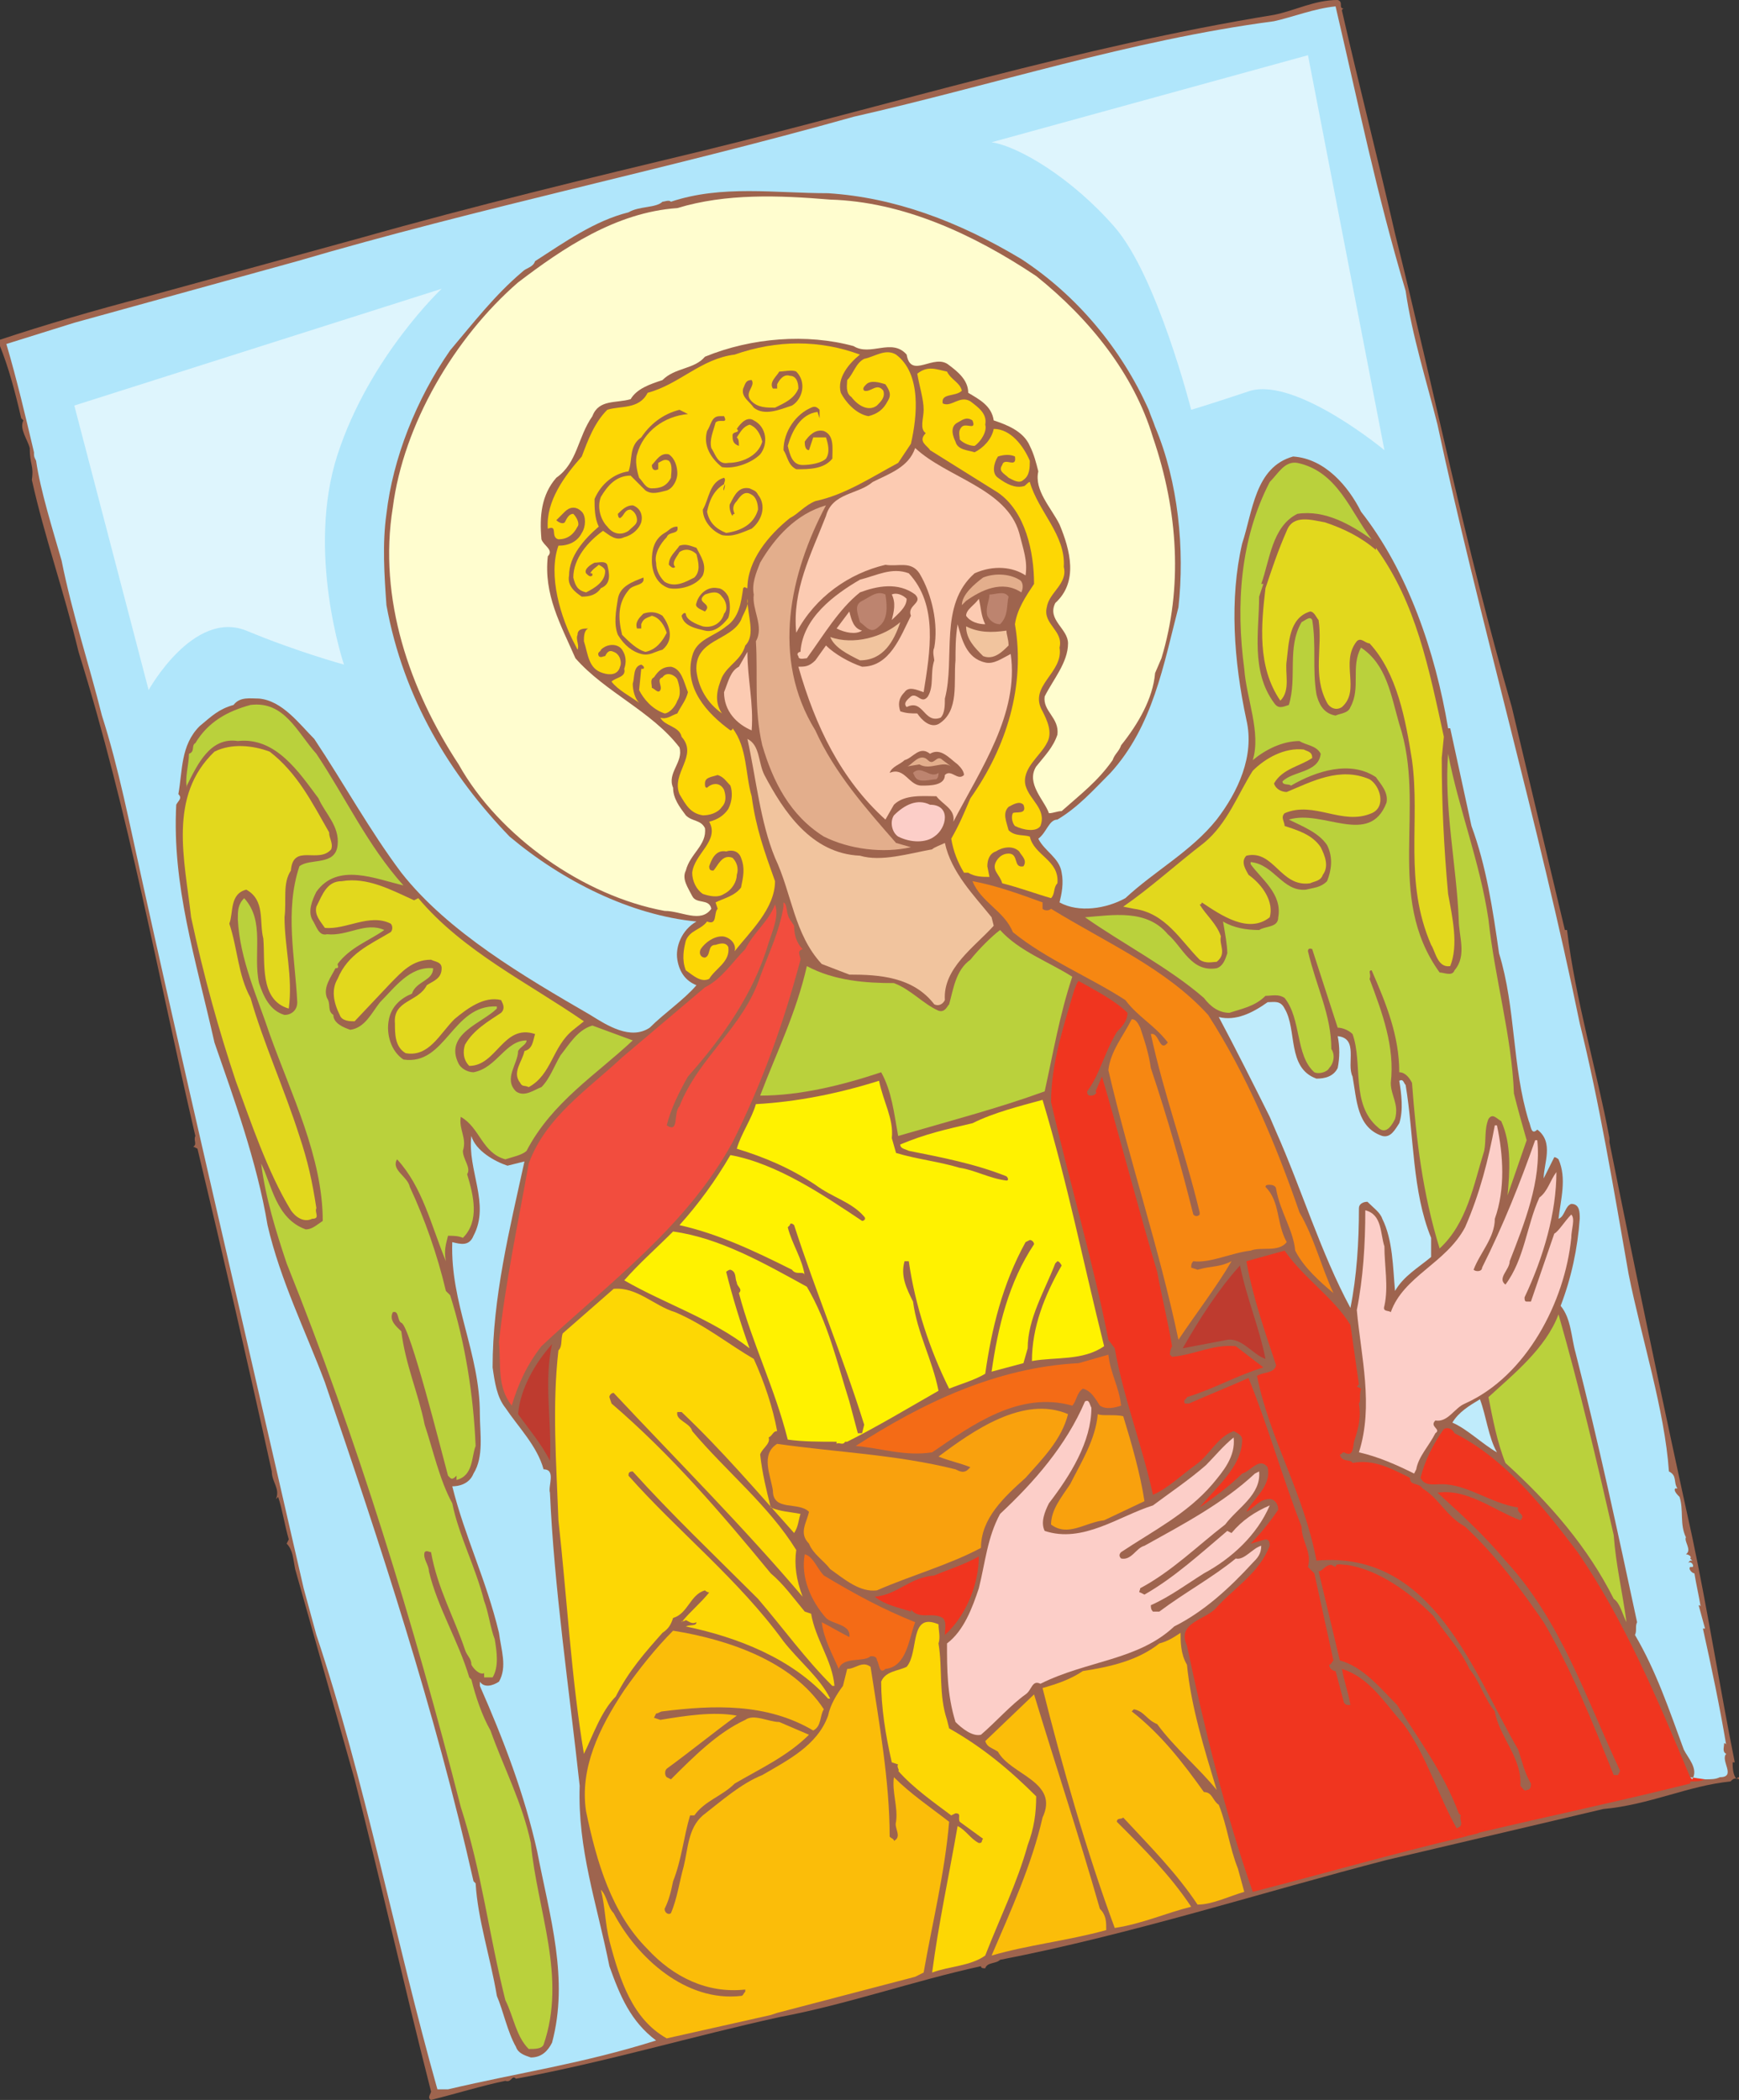 <svg xmlns="http://www.w3.org/2000/svg" width="614.25" height="741.75"><rect width="100%" height="100%" fill="#333333" stroke="none"/><path fill="#9e644e" fill-rule="evenodd" d="M568.5 402v1.5c9 45 19.5 95.25 29.25 139.5 5.25 24.75 9.75 53.25 15 79.5H612c0 1.5 0 4.5 1.5 6 0-.75.75-.75.75-.75v.75c-1.5-.75-2.25 0-3 .75-15 1.5-28.5 8.25-45 9.75l-76.5 18c-43.5 11.25-90 26.25-136.5 35.25-1.5 1.5-4.5.75-5.25 3-.75 0-1.5 0-1.5-.75-24 5.25-47.25 13.5-71.25 18-30.75 6.75-60.75 15.75-93 21.75-1.5-1.5-1.5 1.5-3.75.75-7.5 1.5-17.25 4.5-26.25 6.75-1.5-.75 0-2.25 0-3-9.75-38.25-17.25-72-27-110.25l-21-74.25c-.75-3.75-.75-6.75-3-9l.75-1.5c-1.5-5.25-2.25-10.5-3.75-15l-.75.75c1.5-3.75-1.5-6-1.5-9.75-8.25-37.5-17.25-76.5-26.25-114l-1.5-.75c1.5-.75 0-2.25.75-3.75-13.5-57.75-23.25-113.25-41.25-171-5.25-21.75-12-40.5-16.5-60.75.75-5.25-.75-5.25-.75-11.25-.75-3-3.75-6.75-2.25-9.75l-.75-.75c-2.25-9.75-4.5-18-7.5-25.5V120c15.75-5.25 33.75-10.5 51-15l76.5-21c39.75-11.25 80.25-21 120.75-30.75C315.75 36.75 381 16.5 450 5.25 457.5 3.75 464.25 0 472.5 0c2.25.75 0 3 2.25 3-.75 0-.75.75-.75.75 6 26.25 12.75 52.5 18.75 78.75C507 139.5 517.5 192.75 534 249.75l18.75 78.75h.75c3 24.75 10.5 49.5 15 73.5"/><path fill="#f0351f" fill-rule="evenodd" d="M517.5 648.75c-25.5 6-48.75 12.75-75 19.5-9.75-27.75-17.25-58.5-23.25-87-3.75-8.25 6.75-9 10.5-13.5 6-6.75 15-12 18.75-21.75 0-.75 0-2.25-1.5-2.25l-5.25 1.5c3-3 6.75-7.5 9.75-12 0-2.25-1.5-3.75-3-3.75-3.75 0-5.25 3-8.25 4.5 2.25-4.5 9-9 7.5-15.75-3-3.75-6 1.5-9 2.25-4.5 4.5-9.75 8.25-15 12 5.25-6.75 15-14.25 15-24 0-1.5-1.5-2.25-3-3-6 2.25-8.25 8.25-13.5 12s-9.75 8.25-15 10.5c-3.75-17.25-10.5-34.5-13.5-51.75l-2.25-3c-5.25-27-14.25-57.75-20.25-84 0-13.5 4.5-27 8.25-39.75.75-1.5.75-2.25 1.5-3 5.25 3 12.75 6.75 17.25 11.25 0 3-2.25 5.25-3.75 6.75-4.5 7.5-6 15-10.5 21 0 1.5.75 1.5 1.5 1.5s2.25-.75 1.5-1.5l2.25-5.25c6 20.25 12.75 46.5 19.5 69 1.5 8.25 3.75 17.25 5.25 26.25-.75 1.5-.75 2.25-.75 3l.75.75c8.25-.75 14.25-4.5 22.5-3.75l9.75 7.5c-9.75 3-17.25 7.5-27 10.5 0 .75-1.5.75-.75 2.25h1.5c6.75-3 14.25-6 21-9 6.75 16.5 12 35.25 18.75 52.5 0 5.25 3.75 9 2.25 14.25l2.25 2.25L471 586.5c-.75.75-.75 1.5-1.5 1.5 0 1.5 1.5 2.25 2.25 2.25l3 11.25c.75.75.75.75 2.25.75-.75-4.5-2.25-8.25-3-12.75 9.75 3 15 12 21.75 19.5 8.25 11.25 12 24.75 18.75 36.75l3 3"/><path fill="#f0351f" fill-rule="evenodd" d="M514.5 645.75c3-.75.75-3 1.5-4.5l-.75-.75C510 626.25 501 614.25 493.5 602.25c-6-6-12-13.5-20.25-15.75l-7.5-31.5c1.5 0 2.25-2.25 4.5-2.25l1.5.75c0-1.5 2.25-.75 3.75-.75 11.25 1.5 22.5 9.75 30.75 18 4.5 6.75 9.75 12 12.75 18.75 3.75 4.5 5.25 10.5 9 15 1.5 9 9.75 16.5 9 26.25.75.75 1.5 2.25 2.25 1.5 1.5 0 1.5-1.5 1.5-2.25-2.25-3.75-3-7.5-4.5-12-15.75-27-30-70.5-71.25-66.75-4.5-24-16.5-42.75-21-65.25 2.25-1.5 6-.75 6.75-3.75-3.75-11.25-8.25-24-10.5-36.75l13.5-3.75C460.5 451.5 471 458.25 477 468l3 21-.75.75 1.5.75c-.75 2.25 0 4.5-.75 5.25.75 4.5 0 8.25-1.5 12.75-.75 1.5 0 6.75-3.75 4.5-.75 0-.75.75-1.5.75.75 3 3.75 1.5 4.5 3 7.5-1.5 14.25 2.25 20.25 5.25 0 3 3 1.5 4.5 3.75 6 3.75 8.25 9.75 15 13.5C528 549 537 561 545.25 573c9.75 16.5 17.25 35.25 24.75 54h1.5l.75-1.5c-12-25.5-21-53.25-40.5-74.25-7.5-9-15.75-16.5-24-24 10.5-1.5 19.5 6 29.25 9.75 2.25-2.25-1.5-2.25-.75-4.5-9.75-1.5-18-8.25-27-8.25-3 0-6 .75-7.5-2.25 1.5-6 4.5-12 8.25-17.25 1.5-.75 3 0 3.75 1.5 18 9 31.5 26.25 43.5 42 16.5 24 28.5 52.5 39.75 79.5l5.25.75c-1.5.75-3 .75-5.25.75v.75c-24 6-48.75 11.25-74.25 17.25-1.5.75-3 .75-5.25 1.5l-3-3"/><path fill="#b0e6fb" fill-rule="evenodd" d="m597 627.75.75.75c2.25-3.75-1.5-7.5-3-10.5-5.25-14.25-9.75-27.75-17.25-40.5.75-1.5 0-3 .75-4.5-6.75-31.5-13.5-63-21.75-95.25-1.5-5.25-1.5-12-5.25-16.5 3.75-9.75 6-20.25 6.75-30.75 0-2.25 0-5.25-3-5.25-2.25.75-2.25 4.5-4.5 5.25.75-6.75 3-14.25 0-21 0 0-.75-.75-1.5-.75l-3.75 7.5c0-5.25 3.75-12.75-2.25-17.25-2.25 2.25-2.25-1.5-3-3-6-19.5-4.5-39.75-10.5-59.25-2.25-15.75-4.5-30.75-9.75-45l-7.5-34.5h-.75c-4.5-27-14.25-55.5-30.75-76.5-4.5-9-12.75-18.75-24-19.5-13.5 3.75-14.25 19.5-18 30.75-4.5 19.5-3 41.25 1.5 62.25 3 12.75-3 25.5-10.5 35.25-9 11.25-21.75 18-32.25 27.75-6.75 3.75-16.5 5.25-23.25 1.5.75-3 1.5-6.75.75-10.5-.75-5.25-6-7.5-8.25-12 3-2.25 3.75-6.75 6.75-6.75 7.5-4.5 12.75-10.5 18.75-16.5 15-16.5 18.75-38.25 24-58.5 2.25-20.25 0-44.25-8.25-63.75-.75-2.25-1.5-3.75-2.25-6-9.75-21.75-25.5-40.5-45-53.25-22.5-13.5-45-21.75-68.25-23.25-18.75 0-37.5-3-55.5 3-.75-.75-2.25 0-3 0-2.25 2.25-8.25 1.5-12 3.75-12 3-22.5 10.5-33 17.25-.75 2.25-3 2.25-4.5 3.75-9.75 8.25-17.25 18-25.5 27.75C147 141 138.75 162 136.5 181.5c-1.5 10.5-.75 21.75 0 32.25 6 33 22.5 60 43.5 81.75 18.75 15.75 42.75 27.75 66 30-5.25 3-7.5 9-6.75 13.5s3 7.5 6.75 9c-4.5 5.25-11.25 9.75-16.5 15-6.75 4.5-15-.75-21-4.5-23.25-13.5-50.25-29.25-66.75-50.25-11.25-15-20.25-31.5-30.75-47.25-5.25-5.25-11.25-13.5-19.5-14.25-3 0-6.75-.75-9 2.25-5.25 1.5-7.5 3.75-12 7.5-6.75 6.75-6 15.75-7.5 24 1.5 1.5 0 2.25-.75 3.75-1.5 28.5 6.75 54 13.5 84 6.75 19.5 15 42 18.75 64.5 4.5 19.5 13.5 37.5 20.25 55.5 19.5 57 39 116.25 52.5 176.25l.75.75c.75 12.75 5.25 26.25 7.5 39.75 2.25 5.25 3.75 12.75 6.75 18 .75 2.25 3 3 5.25 3.75 3.75 0 6-2.25 7.5-5.25 6-22.5-.75-44.25-5.25-67.5-4.5-20.25-12-39.75-20.25-58.5V594c1.5 2.25 4.5 1.5 6.75 0 3-5.25.75-11.25 0-17.25-4.5-18.75-12-33.75-16.5-51.75 2.25 0 6-.75 7.5-4.5 3.75-6 2.25-14.25 2.25-21 0-21.75-10.5-39-9.75-60.75 3 .75 6 1.5 7.5-2.25 6-11.25-2.25-23.25-.75-35.25 1.5 5.25 8.25 9 12.75 10.5l6-1.5c-5.25 24-11.25 48-11.25 72.75.75 5.25 1.5 10.5 4.5 14.25C183 504 189.75 510.75 192 519c4.5 0 1.5 6 2.25 8.25 1.5 33.75 6.75 69 10.5 103.5-.75 22.5 6 41.25 10.5 63.75 3.75 10.5 7.5 19.5 16.5 26.25-26.25 8.25-48 11.25-73.5 17.25h-3.75c-15-53.25-25.5-108.75-42.75-160.5l-4.5-16.5L84 459.75c-11.25-48.75-22.5-97.5-33.75-148.5C45.75 291 42 271.5 36 252.75c-4.5-18-10.5-36-14.25-54.75-3-10.5-7.5-24.75-9-35.25-.75-1.5-.75-1.5-.75-3-3-12.75-6-25.5-9.75-38.25l24-7.5L105 92.25c63.75-18.75 129.75-32.25 196.5-51C351 30 399 14.25 450 7.5c6.75-1.5 14.25-4.5 21.75-5.25C480 37.5 486 67.5 496.5 102.75 498.75 118.5 504 135 507.75 150c14.25 66.75 36 141.75 50.25 211.5 6.75 27 12 58.5 17.25 88.5 4.5 22.5 12.75 48 14.25 69.75 3 1.5 1.5 3.75 3 6h-.75c-.75.75.75 2.25 1.5 3 1.5 4.5 0 9.75 2.25 14.25-.75 1.5 2.25 4.5 0 6 .75 0 2.25.75 1.5 1.5l.75.75H597l-.75.75c1.5-.75 2.25 1.5 1.5 1.5H597c-.75.75.75 2.25 1.5 2.25.75 4.5 1.5 7.5 2.25 12 0-.75-.75-.75-.75-.75l2.25 8.25h-.75c3 13.5 6 27.75 8.25 41.25 0-.75-.75-.75-.75-.75 0 1.5-.75 3 .75 3.75-2.25 2.25 3.75 8.25-2.25 8.25-1.5.75-3 .75-5.25.75l-5.25-.75"/><path fill="#fccec8" fill-rule="evenodd" d="M517.5 495.75c-3.75 1.5-6 6.75-10.5 6-2.25 2.25 2.25 3 0 4.5-2.25 4.5-6 8.25-6.75 12.75l-.75 1.5c-6-3-12.75-6-19.5-7.5 5.25-16.5.75-33.75-.75-50.25 2.25-11.25 3-23.25 3-35.25 6 1.5 5.25 8.25 6.75 12.75 0 6.75 1.5 14.25 0 21-.75 2.25 1.5 1.5 2.25 2.25 4.5-12.75 19.5-17.25 26.25-30 5.25-12 8.25-24 10.5-36h.75c2.25 10.5 3 22.5-.75 33 0 6.75-5.25 12-7.5 18 .75.75 3 .75 3-.75 7.5-15 13.5-30 18.75-45h.75c1.5 14.25-4.5 29.25-9.75 42.75 0 3-4.5 6-1.5 8.25 6.75-9 7.5-21 12-30.75 3-2.25 3.75-6 6-9 0 14.25-4.5 30-11.25 44.25 0 .75 0 1.5.75 1.5h1.5l8.25-24c1.5-.75 3.75-4.5 6-6.75 1.5 1.5 0 5.25 0 8.25-2.25 22.5-15.75 48.75-37.5 58.5"/><path fill="#e2d81d" fill-rule="evenodd" d="M509.25 267.75c0 15.75.75 31.5 2.25 48 1.5 8.25 3.75 18 .75 25.5-4.5.75-5.25-5.25-6.75-7.5-9.75-22.5-3.75-43.5-6.75-65.25-2.25-14.25-5.25-30.75-15-41.25-1.5 0-3-2.25-4.5-.75-6 7.5 1.5 17.25-5.25 23.25-2.25 1.5-4.5 0-5.25-1.5-5.25-9.75-1.5-19.5-3-29.25-.75-.75-1.5-3-3-3-7.5 2.25-7.5 11.25-8.25 17.25-.75 4.5 1.5 10.5-2.25 14.25-8.25-12-6.75-27-5.25-39.75 2.25-6.75 4.5-13.5 7.5-20.25 2.25-6 9-3.75 13.5-3 6.75 2.25 12.75 5.25 18 9.75v-.75c14.25 19.5 18.75 42.75 24 66.75l-.75 7.5"/><path fill="#231f20" fill-rule="evenodd" d="m532.5 375-.75.75.75-.75"/><path fill="#e2d81d" fill-rule="evenodd" d="M484.5 287.25c-10.5 4.5-20.25-4.5-30.75 0-1.5 1.5 0 3 0 4.5 4.5 1.5 9.75 3 12.75 7.5 1.5 3 3 6.75.75 9.75-.75 2.25-3 2.25-4.5 3-10.5 1.5-12.75-12-22.5-9.75-2.25 2.25 0 5.25.75 6.75 5.25 3.75 9 9.75 7.5 15-7.5 6-17.25-.75-24-5.25 0 0 0 .75-.75.75 2.25 3.75 6 6.75 7.5 11.25-.75 3 2.25 6-1.5 9-1.5 0-3.75.75-6-.75-6.75-6.75-12-16.5-23.25-18l-3.75-.75c9.75-6.75 18.75-15 28.5-22.5 8.25-6.75 12-17.25 17.25-25.5 4.5-4.5 11.25-8.25 18-7.5 1.5.75 3 .75 3 3-4.5 3-10.5 3.75-13.5 9 .75 2.25 3 3 4.5 3 9-3.75 18.75-9 29.25-4.5 3.75 2.25 6 9.75.75 12"/><path fill="#bfebfb" fill-rule="evenodd" d="M528.75 513c-5.25-3-10.5-8.25-15.75-10.5 2.25-3.75 6-6 9.75-8.25 2.25 6 3 13.5 6 18.75m-23.25-75.75V444c-4.5 3.75-9.75 6.75-12.75 12-.75-8.25-.75-18-4.5-25.5-.75-2.25-3-3.75-5.25-6-1.5 0-3 .75-3 2.25 0 12-.75 24-3 35.25-10.5-19.5-17.25-42-26.25-62.25l-2.25-5.25c-6-12-12-24-18-35.25 6 1.5 12-1.5 17.25-5.25 2.25 0 4.5-.75 6 2.25 4.5 7.5.75 21 11.25 24.75 3 0 6-.75 7.5-3.75.75-3.75.75-7.5 0-11.25 7.5.75 3 9.75 5.25 14.25 1.5 8.25 1.5 18 10.5 21 3 .75 4.5-2.25 6-4.5 1.5-4.5.75-10.5 0-15 1.5-.75 1.5.75 2.25 1.5 3 18 2.25 37.5 9 54"/><path fill="#fffdcf" fill-rule="evenodd" d="M408 237.75c-.75 9-6 18-12 25.5-.75 2.25-2.25 3-3 5.25-5.25 7.5-11.25 12-18 18-1.5 0-3 .75-4.5.75-1.5-4.5-8.25-10.5-4.5-16.5 3-3.75 6-6.75 7.5-11.25.75-6-5.25-8.25-4.5-13.5 3-6 8.25-12 8.25-18.75 0-5.25-7.5-8.25-4.5-14.25 8.25-7.5 5.25-18.75 1.5-27.75-3-6-9-12-7.5-18.75-.75-3-1.5-6-3-9-2.25-5.25-8.25-7.5-12.75-9-.75-5.25-5.25-7.5-9-9.75 0-4.5-3.75-7.5-6.75-9.75-5.25-4.5-13.5 5.25-15-3.75-5.25-6-12.75.75-18.75-3-16.5-4.5-36-3-52.5 3.75-3.75 4.5-10.5 3.75-15 8.25-4.5 1.5-9 3-11.25 6.75-5.25 1.5-11.25 0-13.5 6-5.25 7.5-5.25 16.5-12.75 21.75-5.25 6-6 13.5-5.25 21.75.75 2.25 4.5 3.75 2.25 6-1.5 13.5 4.5 24 9.75 36 10.5 12 27 18.75 36.75 31.5 1.5 5.25-4.5 9-2.25 14.25 0 3.75 2.25 6.75 4.5 9.75 2.25 2.25 5.25 1.5 6.75 4.5.75 6-5.25 9-6.75 15-1.5 3 .75 6 2.25 9s6 .75 6.75 4.5c-3.75 5.25-10.5.75-16.5.75-28.5-5.25-58.5-26.25-72.75-51.75-17.25-26.25-28.5-58.5-23.25-90.75 3.75-29.25 21.75-60 44.25-79.5 15.75-12 34.5-24.75 56.25-26.25 17.25-5.25 36-4.5 54-3 25.5.75 50.25 12 72.75 27 18.75 15 34.5 34.5 41.25 57 9 26.25 10.5 53.25 3 78l-2.25 5.25"/><path fill="#f68712" fill-rule="evenodd" d="M457.5 441.75c-.75-7.5-5.25-13.5-6.75-21.75 0-.75-.75-1.5-2.25-1.5-.75 0-1.5 0-1.5.75 5.25 5.25 3.75 12.75 7.5 19.5-3 3.75-9 1.5-12.75 3-6.75.75-14.25 4.5-20.25 3.75-.75.75-.75 1.5-.75 2.25l2.25.75c5.25-1.5 7.5-.75 12-3-5.25 9-12.75 18.75-18.75 27.75C409.5 441 399 410.25 391.5 378c.75-6.75 5.25-12 8.25-18 1.5 0 2.25 1.5 3 3 1.5 4.5 3 9 3.75 14.25 6 18 10.5 33.75 15 51.75.75.75 1.5.75 2.25 0v-.75c-5.25-21.75-12.75-42-17.25-63 3-.75 3 6.75 6 3-4.5-6-10.5-9-15-15-12.75-8.25-27.75-14.25-39.75-24-3-7.5-11.25-10.5-14.25-18 8.25 1.5 16.5 4.5 24.75 7.5V321c.75.75 2.25.75 3 0 19.5 12 40.5 21 55.5 37.5 13.5 21 24 45.75 32.25 69.75 5.25 9 7.5 18.75 12 28.5-4.5-3.75-10.5-9-13.5-15"/><path fill="#be3b2f" fill-rule="evenodd" d="M447 480c-4.5-1.5-8.25-7.5-13.5-6.75l-15.75 3c6-10.5 12.75-21 20.25-29.25 2.25 11.25 6.75 21.75 9 33"/><path fill="#fdd704" fill-rule="evenodd" d="M369.75 214.5c-1.5 6 6 8.25 4.5 14.25 1.5 9-11.25 13.5-6 22.5 1.5 3 3.75 7.5 1.5 11.25-2.25 4.5-9 9-7.5 15 1.5 5.25 7.5 8.25 5.25 14.25-1.5 2.25-6 1.5-9 0-.75-.75-1.5-3-.75-4.5.75-.75 5.25.75 3.75-3-1.5-1.5-3.75 0-5.25.75-2.25 2.25-.75 5.25 0 8.25 2.25 2.25 5.25 1.5 7.5 2.25 1.5 6.75 10.5 8.25 9.75 16.5-1.5 1.5-.75 3.75-2.25 5.25C366 315.75 360 313.5 354 312c-.75-3-3.75-4.5-2.25-7.5.75-1.5 2.25-3 4.5-3 3.75 0 1.5 5.25 5.25 4.5 1.5-2.25-.75-3.75-1.5-5.25-2.25-2.25-6-1.5-8.25 0-2.25.75-3 3-3 5.25l.75 3.75c-2.25 0-5.25 0-7.5-1.5h-1.5c-2.25-3.75-3.75-7.5-4.5-12 3-5.25 4.5-9 6.75-14.25 12.75-18 19.5-39.75 15.75-61.5.75-5.25 3.75-9.75 6.75-14.25 0-11.25-3-25.5-12.75-32.25l-24-15c-.75-1.5-4.5-3-1.5-6-2.25-1.5-.75-5.25-.75-8.25 0-3.75-1.5-8.25-2.25-12.75 3.75-3 6.75-1.5 10.5-.75 1.5 3 4.5 3.75 5.25 6.75-2.25 2.25-7.5.75-6.75 4.5 3 1.5 6-3 9.75-.75 3 2.25 6 4.5 5.25 8.25.75 2.25-1.5 6-3.75 7.5-1.5 0-3.75-.75-5.25-2.25 0-1.5-.75-3 .75-4.5s5.25 1.5 3.75-2.25c-2.25-1.5-3.75 0-5.25.75-3 1.5-1.5 5.25-.75 6.75.75 3 4.5 3 6.75 3.75 3-1.5 6-4.5 6.75-8.25 6 0 10.5 6 12.75 11.25 0 2.25 0 5.25-2.25 6.75-1.5 1.5-3.75 0-5.25-.75-1.5-1.5-3.75-2.25-2.25-4.5.75-3 5.25 1.5 4.5-3-1.5-.75-3.75-.75-6 0-1.5 2.25-2.25 6 0 7.5 3 2.25 6 3.75 9 3 .75 0 1.5-1.5 2.25-1.5 3 10.5 12.75 18.75 12 30 1.5 6-5.25 9-6 14.25"/><path fill="#fccec8" fill-rule="evenodd" d="M425.25 555.75c-6 3.75-12 8.25-18.75 11.25 0 .75 0 1.5.75 2.25h2.25c9-6.75 18.75-12 27-18.75 3 .75 6-3.75 9-4.5 0 3-1.5 4.5-3 6-8.25 9-17.25 17.25-27.75 22.5-12.75 12-30.75 12-47.25 20.25-3-1.5-3 2.25-5.25 3.75-5.25 3.75-10.5 9.75-15.75 14.25-3 .75-6.75-2.25-9-4.5-3-9.75-3-18.75-3-27.75 6-4.5 9-12.75 11.25-19.5 2.25-9 3-18 7.5-26.25 12-11.25 23.25-24 30-39.75 1.5-.75 1.5.75 2.25 2.25 0 12-7.5 24-15 33.75-1.5 3-3 6.75-1.5 9.75 13.5 4.5 26.25-5.25 38.25-9 6-4.5 12.75-9 18.75-14.25 3-3 6-6.75 9.75-9.75.75 6.75-3.75 12-7.5 16.5-9 10.5-21 16.5-32.25 24-.75.75-.75 1.5 0 2.25 3.75.75 5.25-3.75 8.25-4.5 13.5-7.5 27.75-15 39-25.5l1.5-.75c.75 8.25-7.5 12.75-12 18.75C423 546 414 555 402.75 561c0 .75-.75 1.5 0 1.5l1.5.75c10.5-6 19.5-14.25 29.25-22.5l1.5.75c3.75-4.5 8.25-7.5 13.5-9.75-4.5 10.5-13.5 18.75-23.25 24"/><path fill="#fccbb2" fill-rule="evenodd" d="M362.25 203.25c-4.5-3-11.25-3.75-18-.75-12.75 11.25-6.75 30-10.5 44.25 0 2.25 0 5.25-1.5 6.75-6 2.25-6-6.75-12-3.75-1.5-1.5.75-3 1.5-3.75 2.25-1.5 3.75 3 6 0 2.25-3.75.75-8.25 2.25-12.75 0-.75-.75-3 0-4.5 1.5-8.25-.75-18.75-5.25-26.25-3-4.5-7.5-2.25-12-3-12.75 3-24.75 11.25-31.5 24-1.5-15 5.25-27.75 10.5-41.25 2.25-8.25 11.25-7.5 16.5-12 6-3 12.75-5.25 15-12 11.25 10.5 32.25 14.25 36.75 30 1.5 6 3 9.75 2.25 15"/><path fill="#e3ae8c" fill-rule="evenodd" d="M360.75 209.25c-6.75-4.5-14.25-.75-19.5 3l-1.5 1.5c0-3.75 4.5-7.5 7.5-9.75 3.75-1.5 9-1.5 12.75.75 1.5.75 1.5 3 .75 4.5"/><path fill="#bd846f" fill-rule="evenodd" d="M353.25 220.5c-2.25 0-3.75-1.5-4.5-3-.75-3 .75-5.25.75-7.5 2.25 0 5.25-1.5 6.75.75-.75 3 0 6.75-3 9.75"/><path fill="#f1c49e" fill-rule="evenodd" d="M356.25 228c-2.25 2.25-5.25 5.25-9 3.75-3-3-6-6-6-10.5 4.5 2.25 9 2.25 14.25 1.5 0 1.5.75 3 .75 5.25"/><path fill="#fccbb2" fill-rule="evenodd" d="M336.75 290.25c.75-4.5-3.75-6-6-9-4.5 0-11.25-.75-15 3l-3 5.25c-15.75-14.25-24.75-33-30.75-54 2.25 0 3.75 0 6-2.25l3.75-5.25c3 3 8.25 6 12.75 7.5 9.75 0 13.5-10.5 17.25-18-1.5-3.75 4.5-4.5 1.5-7.5-6-4.5-13.5-3-19.5-.75-7.5 6-12.75 15-18.75 23.25-.75 0-3 .75-3-.75-.75-.75 0-1.5.75-1.5.75-12 12-20.25 21-25.5 6-1.5 11.25-4.5 17.25-2.25 10.5 11.25 7.5 27.75 5.25 42-2.25-.75-5.25-2.25-6.75 0-2.25 2.25-2.25 4.5-1.5 6.75 2.25.75 3.75.75 6 .75 1.5 2.25 4.5 5.25 7.5 3.75 7.5-4.5 5.25-15 6-22.5 0-3.75 0-8.25.75-12.75 1.5 5.25 3 12 9.75 13.5 3 .75 6-1.5 9-3 3 21-10.5 40.5-20.25 59.25"/><path fill="#bad13c" fill-rule="evenodd" d="M369 385.5c-16.5 6-33.75 10.5-51.75 15.75-1.5-8.25-2.25-15.75-6-22.5-13.5 4.5-28.5 8.25-42.75 8.25 6-15.75 12.75-29.25 16.5-45.75 9.75 5.25 21 6 30.75 6 6 2.25 10.5 7.5 15.75 9.75 2.25.75 3-1.5 3.75-2.25 1.5-5.25 2.25-12 7.5-15.75 3-3.75 7.5-8.25 10.5-10.5 6.75 7.5 17.25 11.25 25.5 16.5-4.5 13.5-6.75 27-9.75 40.5"/><path fill="#fccbb2" fill-rule="evenodd" d="M348 220.5c-2.25 0-5.25-.75-6.75-3 0-2.25 3-3.75 4.5-6 .75 3 .75 6 2.25 9"/><path fill="#fdd704" fill-rule="evenodd" d="M317.25 163.5c-9.75 5.25-18.75 11.25-29.25 13.5-3.75 1.5-6 4.5-9 6-7.5 6-15 15-15 24.75-.75 0-.75-.75-1.5 0-.75 5.25-1.5 10.5-6 13.5-4.5 3.75-10.5 4.5-12 10.5C241.5 243 249.75 252 258 258c0 0 .75 0 .75-.75 5.25 6.75 4.5 16.5 6.75 24 1.5 11.25 4.5 19.5 8.25 30 0 9.75-9 18-14.25 24.75.75-3-2.25-5.25-4.5-5.25-3 0-6 2.25-7.5 4.5-.75 1.5 0 3 1.5 3 2.25-.75.75-4.5 3.75-4.5 2.25-.75 3.75-.75 4.5.75.75 5.25-4.5 7.5-6.75 11.25-3 1.5-6-1.5-8.25-3-1.5-3.75-.75-7.5 0-10.5 1.5-3.75 5.25-3.75 7.5-6.75 3.75 1.5 2.25-3 3.75-4.5l-.75-2.25c3-1.5 6.75-2.25 9-5.25.75-3.75 1.5-6.75 0-10.5-.75-2.25-3-3-5.25-2.25-3.75-.75-5.25 3-6 5.25 0 1.5.75 1.5 1.5 1.5 1.5-1.5 3-6 6.75-4.5 1.5 1.5 2.25 3.75 1.5 6 0 2.25-1.5 5.25-4.5 6.75-2.25 1.5-5.25.75-7.5 0-2.25-1.5-3.75-4.5-3.75-7.5.75-6.75 9.75-11.25 6-18 3-.75 5.25-2.25 6.75-4.5 1.5-3 1.5-6 .75-8.25-1.5-1.5-2.25-3-4.5-3.75-2.25.75-4.5.75-4.5 3 0 .75 0 1.5.75 1.5 1.5-1.5 4.5-2.25 6 .75.75 2.25.75 4.5-.75 6-1.5 2.25-4.5 3-6.75 3-4.5-.75-6-3.75-8.25-7.5-3-7.5 6.75-13.5.75-20.25-.75-3.75-6-3.75-7.5-6.75 2.25.75 3.75-.75 6-1.5 1.5-3 3-4.5 3.75-7.5-1.5-3.75-2.25-8.25-6-9-3 0-4.5 1.5-6 3.75-1.5.75-.75 2.25-.75 3.75.75 0 2.25 2.25 3 .75s-1.5-3.75.75-4.5c1.5-2.25 4.5-.75 5.25.75.75 2.25 1.5 5.25 0 7.5-.75 2.25-3 4.5-4.5 4.5-4.5-1.5-7.5-5.25-9-8.25l.75-7.5h.75c.75-.75-.75-1.5-.75-1.5-3 .75-2.25 4.5-3 6.75 0 2.25.75 5.25 2.25 6.75-3-2.25-7.5-4.5-9.75-7.5 1.5-1.5 5.25-1.5 4.5-4.5.75-2.25.75-4.5-.75-6.75s-5.25-2.25-7.5 0c0 .75-1.5.75-.75 2.25.75.75 1.5 0 2.25 0 .75-1.5 1.5-2.25 3-1.5 2.25.75 3 3.75 2.25 5.25-.75 3-3.75 3-6 2.25-5.25-1.5-5.25-6.75-6.75-11.25 0-1.5 0-3.75 1.5-4.5-1.5 0-3.75 0-3.75 2.25-.75 1.5.75 3.75 0 5.25l-.75-1.5c-5.25-9.75-9.75-24.75-6-35.25 3.75 0 6.75-1.5 8.25-4.5 1.5-2.25 1.5-6 0-7.5-2.25-2.25-4.5-1.5-6 0l-3 3c.75.75 2.25 1.5 3 .75.75-1.5 1.5-3 3-3 1.5 1.5 2.25 3.75 1.5 4.5-1.5 3-3.75 4.5-6.75 4.5-3-.75 0-5.25-3.75-3.75-.75-9.75 6-18.75 12-25.5 2.25-6 4.5-12 9-16.5 4.5-1.5 11.25 0 14.25-6 11.25-3 18.75-12 30.75-13.5 15-5.25 30-5.25 44.25 0-3.75 3-8.25 8.25-6.75 13.5 1.5 3 5.25 7.5 9.75 8.25 3-.75 5.25-2.25 6.75-5.25 1.5-2.25.75-3.75-.75-6-2.25-.75-5.25-1.5-6.75 0-.75.75-1.5 1.5-.75 2.25 2.25.75 4.5-3 6.75 0 .75 2.25-.75 3.75-2.25 5.25-3 2.25-6.75 0-9-3-2.25-1.5-1.5-4.5-1.5-6 2.25-2.25 3-6 6-7.5 3.75-.75 7.5-3.75 11.25-1.5 9 6.75 7.5 21.75 5.25 31.5l-4.5 6.75"/><path fill="#fbbd09" fill-rule="evenodd" d="M439.5 668.25c-5.25 1.5-11.25 4.5-16.5 4.5-7.5-11.25-16.5-20.25-26.25-30.75-.75.75-2.25 0-2.25 1.5 9.75 9.75 18.75 18.75 26.25 30-9 2.25-17.25 6-27 7.5-9.75-26.25-18.75-57.75-25.5-84.75 5.25-1.5 9.75-3 14.25-6 9.75-1.5 19.5-3.75 27-9.75 3-.75 5.25-2.25 7.5-3.75 0 3 0 7.5 2.25 11.25 1.5 15 6 29.25 10.5 44.25-6-7.5-15-15-21-23.25-3.75-1.5-4.5-4.5-8.25-5.25l-.75.75c10.5 8.25 18 18 25.5 28.5 3 0 3 3 5.25 4.5 3 7.5 3.75 15 6.75 22.5l2.25 8.25"/><path fill="#f9a10d" fill-rule="evenodd" d="M390 537c-6.75.75-12.75 6-18.75 1.5 0-5.25 3.75-9.75 6.75-14.25 3.75-7.5 9-15.75 9.75-24.75 1.5.75 6 0 9 .75 3 9.75 6 20.25 7.5 30L390 537"/><path fill="#f46b16" fill-rule="evenodd" d="M396 496.5c-2.25.75-5.25 1.5-7.5 0-1.5-2.25-3-5.25-6-6-2.25 1.5-2.25 4.5-3.75 6-18.75-5.25-35.25 6.75-49.5 16.5-9.75 1.5-18-1.5-27-2.25 23.25-15 49.5-27.75 78.75-29.25l10.5-3c.75 6.75 3.75 11.25 4.5 18"/><path fill="#fff200" fill-rule="evenodd" d="M390 475.5c-7.5 5.25-17.25 3.75-25.5 5.25 0-12 4.5-23.25 10.5-33.75 0 0-.75-1.5-1.5-1.5l-.75.75c-3.75 9.75-9.75 19.5-9.75 30l-1.5 5.25-11.25 3c2.25-15.75 6-31.5 15-45 0-.75-.75-1.5-1.5-1.5l-1.5.75c-8.25 15-12 30.75-14.25 46.5-3.75 2.25-9 3.75-12.75 5.25-6.75-13.5-12-29.25-14.25-45h-1.5c-1.5 5.25.75 9.75 3 14.25 1.5 11.25 6.75 20.25 9 31.5-10.5 6-21.75 12.75-32.25 18h-.75c-.75 1.5-2.25 0-3 .75v-.75c-6 0-12 0-17.25-.75-4.5-18-12.75-34.5-17.25-51.75 1.5-1.5-.75-2.25-.75-3.75-.75-1.5 0-3.75-2.25-4.5-.75 0-1.5.75-1.5.75 2.25 9 5.25 18.75 8.25 27-13.5-10.5-30-15.75-44.25-24 5.25-6 11.25-11.25 17.25-17.25 16.5 2.25 32.25 11.25 47.25 19.5 7.5 12.75 10.5 26.25 15 40.5l3 11.25h1.5l.75-3c-7.5-24-17.25-47.25-24.75-70.5-.75-.75-1.5-.75-1.5 0l-.75.75c1.5 6 5.25 11.25 6 17.25 0-2.25-3 0-4.5-2.25-13.5-6.75-26.25-12.75-39.75-15.75 6.75-7.5 12.75-15.75 18-24.75 16.5 3 33 14.25 46.5 23.25.75 0 1.5-.75.75-1.5C300.75 424.5 294 423 288 418.5c-9-6-18-9.75-27.75-12.75 1.5-5.25 5.25-10.5 6.75-15.75 14.25-.75 29.25-3.75 43.5-8.25 1.5 7.5 5.25 13.5 4.5 20.25l1.5 5.25c7.5 2.25 15 3 22.5 5.25 5.25.75 10.5 3.75 16.5 4.5.75 0 .75-.75 0-1.5-11.25-4.5-23.25-6.75-34.5-9-1.5-.75-3-.75-3-2.25 9-3.75 15.75-5.25 25.5-7.5 7.5-3.75 16.5-6 24.75-8.25 9 30 14.25 57 21.75 87"/><path fill="#9e644e" fill-rule="evenodd" d="M340.5 273.75c-2.25 2.25-4.5-2.25-6.75 0 0 3.75-5.25 3.75-8.25 3.75-4.5 0-6-6.75-11.25-4.5.75-2.25 3.75-3 5.25-4.5 3-.75 5.25-5.25 9-2.25 3.75-2.25 6.75 1.5 9.75 3.75.75.75 2.25 2.25 2.25 3.75"/><path fill="#f1c49e" fill-rule="evenodd" d="M351 327c-6.75 7.5-18 15-17.25 26.25-.75 1.5-2.25 2.25-3.75 1.5-7.5-9.75-19.5-10.5-30-10.5l-9.75-3.75c-9.75-10.5-10.5-24.75-16.5-37.5-5.25-12.75-6.75-28.5-9.75-42 4.5 2.25 3.75 8.25 6 12.75 6.75 12.75 16.5 27.75 33.75 28.5 7.5 2.25 17.25-.75 25.5-2.25.75-.75 3-1.5 4.5-2.25 2.25 10.5 10.5 18.75 16.5 26.25l.75 3"/><path fill="#e3ae8c" fill-rule="evenodd" d="m324.75 270-4.5.75c1.5 0 4.5-5.25 7.5-2.25 2.25 2.25 3-2.25 5.25 0l3 2.25c-3-2.25-7.5 1.5-11.25-.75"/><path fill="#fccbb2" fill-rule="evenodd" d="M315 219c.75-3 1.5-6 0-9 1.5-.75 3.75 0 5.25 1.5 0 3-3 5.25-5.25 7.5"/><path fill="#bd846f" fill-rule="evenodd" d="M330.75 275.25c-2.25 0-6 1.5-7.5-.75l-.75-1.5c3-3 6 2.25 9 0 0 .75 0 1.5-.75 2.25"/><path fill="#f1c49e" fill-rule="evenodd" d="M303.75 233.25c-4.5-2.25-9-4.5-10.5-8.25 8.25 3 18.75 0 24.75-5.25-2.25 6.75-6 13.5-14.25 13.5"/><path fill="#fccec8" fill-rule="evenodd" d="M330 295.5c-3 2.25-8.25 2.25-12.75 0-2.25-1.5-3-5.25-1.5-7.5 3.75-3.75 8.25-6 12.75-3.75 7.5 0 6 8.25 1.5 11.25"/><path fill="#bd846f" fill-rule="evenodd" d="M310.5 221.25c-3 3-4.5 0-6.75-1.5-.75-3-2.25-6 .75-7.5s5.25-3.75 8.25-2.25c.75 4.5.75 9-2.25 11.25"/><path fill="#f9a10d" fill-rule="evenodd" d="M362.25 522c-7.5 6.75-15.75 14.25-15.75 24.75-11.25 6-24.75 9.75-36.75 15-6 .75-11.25-3.75-16.5-7.5-2.25-3-6-5.25-7.5-9-3.75-3.75-.75-7.5 0-11.25-3.75-3.75-12.75 0-12.75-7.5-.75-5.25-4.5-12.75 1.5-16.5 21 3 42 3.75 63 9 1.5.75 3 1.5 4.5 0l.75-.75c-3.75-1.5-7.5-2.25-11.25-3.75 12-9 30-21.75 45.75-15-2.25 9-9 15.75-15 22.5"/><path fill="#9e644e" fill-rule="evenodd" d="M294 162c-3 3.75-8.25 3.75-12.75 3.75-3-1.5-3-4.5-4.5-6.75 0-6.75 4.5-12.75 9.75-15 1.5-.75 2.25 0 3 .75v3l-.75-2.25c-6 .75-9 6.75-10.5 12 .75 3 1.5 6.75 5.25 6.75 3 0 6.75-.75 8.25-2.25 1.5-2.25.75-5.25 0-7.5h-4.5l-1.5 4.5c-1.5 0-1.5-2.25-1.5-3 1.5-2.25 3.75-4.5 6.75-3.75 3.75 1.5 3 6 3 9.75"/><path fill="#fccbb2" fill-rule="evenodd" d="m295.5 222 4.5-6c.75 3 1.5 6 4.5 6.75-2.25 1.5-6 .75-9-.75"/><path fill="#e3ae8c" fill-rule="evenodd" d="M291 295.5c-12-7.5-18-19.5-21.75-32.25-3-12.75-1.5-24.75-2.25-36.75 3-5.25-1.5-11.25-.75-16.5-.75-3.75.75-7.5 2.25-11.25 5.25-9 12.75-17.25 23.25-20.25-12.75 24-19.5 54-3.75 79.5 6.75 15 18 27.75 28.5 39.75l5.25 1.5C312 301.5 300 300 291 295.5"/><path fill="#9e644e" fill-rule="evenodd" d="M279.75 143.25c-4.5 1.5-9.75 3.75-13.5.75-1.5-2.25-4.5-3.75-3.75-6.75.75-1.5.75-3 3-3 1.5 2.25-3 4.5 0 7.5 2.25 2.25 5.25 2.25 8.25 2.25 3-1.5 6.75-3 8.25-6.75 0-2.25-.75-4.5-3-4.5-2.25-.75-3.75 1.5-4.5 3v1.5H273c-1.5-2.25 1.5-4.5 2.25-6 1.5 0 4.5-.75 6 0 3.75 3.75 2.25 9.75-1.5 12M268.5 160.5c-3 3-9 5.25-13.5 4.5-3.75-3-6.75-7.5-5.25-12.75 1.5-2.25 1.5-5.25 4.5-5.25h1.5c1.5 3-1.5.75-3 2.25-.75 3-2.25 6-1.5 9 1.5 2.25 2.25 6 6 5.25 4.5 0 10.5-2.25 12-7.5-.75-3-2.25-5.25-4.5-6-2.25.75-3 2.25-4.5 4.5.75.75.75 1.5.75 3-2.25-.75-2.25-2.25-2.25-3.75s3-.75 1.5-2.25c1.5-2.25 3.75-4.5 6-3 4.5 2.25 5.25 8.25 2.25 12"/><path fill="#fbbd09" fill-rule="evenodd" d="M390.75 681.75c-13.5 3.75-27.75 5.25-40.5 9C357 675 364.5 658.5 368.25 642c6-12.75-11.25-15-15.75-23.25-2.25-1.5-3.75-1.5-4.5-3.75l17.25-16.5c7.5 24.75 15.75 49.5 23.25 75.75 2.25 2.25 2.25 4.5 2.25 7.5"/><path fill="#9e644e" fill-rule="evenodd" d="M265.5 186.75c-3.75 1.5-6.75 3-10.5 2.25-3.75-1.5-6.75-5.25-6.75-9 2.25-3.75 2.25-9.75 7.5-11.25.75.75 0 1.5 0 2.25.75 0 0 1.5 0 2.25-.75-.75.75-2.25 0-2.25-3.75 2.25-5.25 6-6 9.75.75 3.75 3 6 6.75 7.5 5.25-.75 9.75-3 11.25-8.25 0-2.25-.75-4.5-2.25-5.25-2.25-1.5-3.75 0-5.25 2.25-1.5 1.5-1.5 3-.75 4.5-.75 0-.75.75-.75.75-.75-.75-1.5-3.75-.75-4.5 1.5-3 3-6 6.75-5.25 1.5.75 2.25.75 3 2.25 3 3.75 1.5 9-2.25 12"/><path fill="#fdd704" fill-rule="evenodd" d="M363 651.75c-3.75 13.5-9.75 25.5-15 39-5.25 3.75-12.75 3.75-18.75 6 2.25-17.25 6-34.5 9-51.75 3 1.5 4.5 4.5 7.5 6 1.5 0 .75-.75 1.5-1.5l-8.25-6c-.75-1.5.75-3-1.5-3l-1.5.75c-6-4.5-13.5-9.75-18.75-15.75.75 0-.75-1.5 0-2.25l-2.25-.75c-2.25-9.75-3.75-19.5-3.75-28.5 1.5-3.75 6-3.75 9-5.25 4.5-5.25.75-19.5 11.25-15 0 2.25.75 4.5 0 6.75 1.5 9 0 18 3 27l.75 3c12 6.75 21.75 15 30.75 24 0 6-.75 11.25-3 17.25"/><path fill="#f0351f" fill-rule="evenodd" d="M333.75 577.5c0-2.25.75-4.5-.75-6-3.75-2.25-8.25.75-11.25-3v.75c-4.5-1.5-9-2.25-12.75-5.25 8.25-.75 12-6.75 21-7.5 5.25-2.25 10.5-3.75 15.75-6.75 0 9.75-4.5 21-12 27.75"/><path fill="#fdd704" fill-rule="evenodd" d="M263.25 228c-1.5 5.25-6 6.75-8.25 11.25-1.5 3.75-3 8.25 0 12.75-5.25-3.75-8.25-9-9-15-.75-11.25 12-10.5 15.75-18 .75-2.25 3-5.25 2.25-7.5 0 6 3 12.75-.75 16.5"/><path fill="#fccbb2" fill-rule="evenodd" d="M265.5 258c-5.25-2.25-9.75-6.75-9.75-13.5 1.5-3.75 2.25-7.5 5.25-9l3-5.25c0 9.75 2.25 18 1.5 27.75"/><path fill="#9e644e" fill-rule="evenodd" d="M225 160.5c-.75 2.25 0 6 .75 8.25 1.5 1.5 2.25 3.75 4.5 3.75 3 0 5.25-.75 6.75-3.75 0-1.5.75-4.5-.75-6-1.5-.75-2.25 0-3.75.75v2.25c-1.5.75-2.25 0-2.25-1.5 1.5-1.5 3-4.5 6-3.75 2.25 1.5 3 4.5 3 6.75s-1.5 5.25-3.75 6c-3 .75-5.25 1.5-7.5 0l-5.25-5.25c-5.25 0-8.25 3.75-10.5 7.5-1.5 3.75 0 8.25 2.25 10.5 2.25 3 5.25 3 7.5 1.5 1.5-1.5 3-2.25 3-3.75s-.75-3-2.25-3.75c-2.25 0-2.25 2.25-3.75 3-.75 0-.75-1.5-.75-1.5 1.5-1.5 3-3 5.25-3 2.25.75 3.75 3 3 6-.75 2.25-3 4.5-6 5.25-3 1.5-5.25-.75-7.5-2.25-5.25 3.75-10.5 9.75-10.5 16.5.75 3 1.5 4.5 4.5 5.25 3-1.5 6.75-3.75 6.75-7.5 0-.75-.75-1.5-2.25-2.25-.75.75-2.25 1.5-3 3 .75 0 .75 0 .75.75-.75.75-1.5 0-2.25-.75-.75-1.5 1.5-3 3-3.75 1.5 0 3.75-.75 4.5.75.75 3 1.5 6.75-2.25 8.25-1.5 2.25-3.75 3-6.75 3-2.25-1.5-5.25-3.75-4.5-7.5 0-6.75 5.25-12.75 10.5-17.25-1.5-3-1.5-6.75-1.5-9.75 2.25-5.25 6.75-9 12-9.75 1.5-3.75 0-9 4.5-12 3-4.5 7.5-8.25 13.5-9.75l3 1.5c-8.25.75-15.75 6-18 14.25m32.25 57.75c-2.25 3-5.25 5.25-8.25 4.5s-7.5-1.5-8.25-5.25c0 0 .75-1.5 1.5-.75 0 2.25 3.75 3.75 6 4.5 3.75.75 6.75-1.5 7.5-4.5 1.5-1.5.75-4.5-.75-6-1.5-2.25-3.75-1.5-6-.75-3.75 3 3 3 0 6-1.5-.75-3.75-1.5-3-3 .75-3 3.75-6 7.5-5.25 1.5 0 3 1.5 3.75 3 .75 2.25.75 5.25 0 7.5"/><path fill="#f24d3e" fill-rule="evenodd" d="M282.75 339c-6 22.5-13.5 43.5-24 64.5-16.5 30-43.5 49.5-67.5 72-5.25 6.75-8.25 13.5-10.5 21-5.25-6.75-3.75-14.25-4.5-22.5 2.25-21 6.75-42 10.5-63 6-16.5 21-26.25 33-37.5L249 348.75c6-3 9.75-9 14.25-13.5 3-6 8.25-9.75 10.5-15.75 1.5 3.75-.75 9-2.25 13.5-5.25 18-16.5 33.75-28.5 47.25-3 5.25-6 11.25-7.5 17.25 4.5 3 2.25-4.5 4.5-6.75 6.75-17.25 22.5-27.75 28.5-45.75 3-8.25 6.75-15.75 8.25-24.75v-1.5c1.5.75.75 3.75 2.25 6l1.5 2.25c0 3 .75 6 3 8.25-2.25.75-.75 2.25-.75 3.75"/><path fill="#9e644e" fill-rule="evenodd" d="M248.25 203.25c-2.25 3.75-8.25 5.25-12 4.5-4.5-1.5-6-6-6-9.75s.75-7.5 4.5-9.75c1.5-.75 2.25-2.25 4.5-2.25.75 3-3 1.5-3.75 3.75-2.25 2.25-4.5 6-3.75 9 0 3 1.5 5.25 3 6.75 3.75 2.25 7.5 0 10.5-1.5 2.25-2.25 1.5-5.25.75-8.25-1.5-1.5-3.75-2.25-6-.75-.75 1.5-3 3.75-1.5 5.25-.75.75-1.5 0-2.25-.75 0-3 2.25-4.5 3.75-6.75 2.25-.75 3.75 0 6 .75 1.5 3 3.75 6 2.25 9.75"/><path fill="#f46b16" fill-rule="evenodd" d="M312.75 589.5c-2.25 2.25-2.25-2.25-3-3 0-1.5-1.5-1.5-2.25-1.5-2.25 2.25-9.75 0-11.25 4.5-2.25-5.25-5.25-10.5-6-16.5 3 1.5 6.75 3.75 9.75 5.25.75-4.5-6-4.5-8.25-6.75-5.25-6-9-14.25-7.5-22.5 3 .75 4.5 5.25 6.75 7.5 11.25 6.75 21 12 32.25 16.5-2.25 6-3 15.75-10.5 16.5"/><path fill="#fbbd09" fill-rule="evenodd" d="m326.25 696.75-3 1.5L274.5 711l-2.25.75L235.5 720c-12-6.75-16.5-20.25-20.25-34.5-1.5-6-1.5-12-3-18 2.25 2.25 2.25 6 4.5 8.25 8.25 15.75 25.5 31.5 45 29.25.75 0 .75-.75 1.5-1.5v-.75c-13.5 1.5-25.5-4.5-34.5-14.25-12.75-12.75-18-30.75-21.75-48.75-2.25-15 4.5-29.25 13.5-42.75 5.25-7.5 11.25-15 17.25-21 18.75 3 42 10.5 53.25 27.75-1.5 2.25-.75 6-3.75 7.5-16.5-9.75-35.25-9-53.25-6.75-.75 0-1.5.75-2.25.75l-.75 1.5 2.25.75c9-1.5 18.75-3 27-1.5-8.25 6-16.5 12.75-24.75 18.75-.75.75-.75 2.25 0 3l1.5.75c8.25-8.25 16.5-16.5 26.25-21 3-2.25 8.25.75 12 .75l10.5 4.5c-7.5 7.5-17.25 12-26.25 17.25-4.5 4.5-10.5 6-14.25 11.25h-1.5c-2.25 7.5-3 15.75-6 23.25-.75 3.75-1.5 6.75-3 9.75 0 1.5 1.5 2.25 2.25 1.5 2.25-5.25 3-11.25 4.5-16.5 1.5-6 1.5-13.5 6.75-18 6.75-5.25 13.5-11.25 21-14.25 9-5.25 19.5-10.5 23.25-21 .75-3.75 3-7.5 5.25-10.5l1.5-6c3 0 5.25-3 8.25-.75 3 19.5 6.75 40.5 6.75 60 .75.75 1.5.75 1.5 1.5 3-1.5 0-4.5.75-6.75.75-5.25-1.5-10.5-.75-15.75 6 6 12.75 10.5 19.5 15.75-1.5 18-6 36-9 53.25"/><path fill="#9e644e" fill-rule="evenodd" d="M234 229.5c-3 .75-4.5 2.25-7.5 1.5s-6-3-8.25-6.75c-1.5-3.75-.75-8.25 0-12.75s5.25-6 9-7.5c.75 3-3.75 2.25-5.25 4.5-3.75 4.5-3.75 9.75-2.25 15.75 2.25 2.25 5.25 5.25 8.25 6 3.75-.75 6-3.75 7.5-6.75-.75-2.25-2.25-5.25-5.25-6-1.5.75-3 .75-3.75 3v1.5H225c-.75-2.25.75-3.75 2.25-5.25 2.25-.75 4.5-.75 6.75.75 2.25 3 4.5 8.25 0 12"/><path fill="#fdd704" fill-rule="evenodd" d="M280.5 541.5c-12.75-14.25-25.5-29.25-39.75-42.75h-1.5c-.75 3 4.5 3.75 5.25 6.75 12 14.25 27 26.25 36.75 42-.75 5.25 0 10.5 2.25 16.5-21-24.75-44.25-48-66.75-72-.75 0-1.5.75-1.5 1.5l.75 2.25c21 18 39 39 56.25 60 4.5 3.75 8.25 9 12 13.5l2.25.75c1.5 9 7.5 16.5 8.25 25.5H294c-9.75-9.75-17.25-20.25-26.25-30.75-15-15-30.75-30-44.25-45-1.5 0-1.5.75-1.5 1.5 17.25 19.5 39 36.75 54.75 58.5 5.25 6.75 12.75 12.75 16.5 20.25h-.75c-12.75-14.25-32.25-21.75-50.25-25.5 1.5-.75 3.75 0 3.75-1.5-1.5.75-2.25 0-3.75-.75-.75.75-1.5 0-1.5.75 3-3.75 6.75-6.75 9.75-10.5 0 0-.75 0-1.5-.75-5.25 1.5-6 8.25-11.25 9.75-.75 2.25-1.5 3.75-3.75 5.25-6 6.75-12 13.5-16.5 22.5-5.25 5.25-8.25 14.25-11.25 20.25-4.5-27-6-55.5-9-82.5-.75-20.25-2.25-40.5 0-60 1.5-1.5.75-3.75 1.5-6l18-15.75c8.25-.75 14.25 6 21.75 8.25 10.5 4.5 18.75 11.25 27.75 16.5 3.75 8.25 6.75 17.25 8.25 25.5-1.5 0-1.5 1.5-3 2.25.75 2.25-2.25 3.75-3 6 .75 6.75 2.25 12.75 3.75 18.75 3.75 1.5 6.75 1.5 10.5 2.25-.75 2.25-.75 4.5-2.25 6.75"/><path fill="#bad13c" fill-rule="evenodd" d="M534.75 386.25c1.5 6 3 11.25 4.5 16.5l-6.75 19.5c.75-8.25 1.5-18-2.25-26.25-1.5-.75-3-3-4.5-.75-1.5 3.75-.75 7.5-1.5 11.25-3.75 12-6 25.5-15.75 34.5-6-19.5-8.25-38.25-9.75-58.5-.75-1.5-2.25-3.75-4.5-3.75 0-12.75-4.5-24-9.75-36-1.5 0 0 1.5-.75 3 4.5 12 9 24 7.5 36.75 0 4.5 3 7.5 1.5 12.75-.75 1.5-3 6-6 3-9.75-8.25-5.25-22.5-9-33-1.5-1.5-3.75-2.25-5.25-2.25l-9-27.75s-1.5-.75-1.5.75c3 12.75 8.25 22.5 8.25 34.5 1.5 2.25.75 5.25-.75 6.75-.75 1.5-3.75 2.25-5.25 1.5-6.75-6-4.5-18.75-10.5-26.25-2.25-1.5-4.5-.75-6.75-.75-3.75 3.75-8.25 4.5-12.75 6-3.75 0-6.75-2.25-9-5.25-12-10.5-29.25-19.5-42-28.5 9.75-.75 21.75-3 29.25 6 5.25 4.5 8.25 13.5 17.25 12 2.25-.75 3-3 3.75-5.25 0-3-.75-6.75-1.5-11.25 3.75 2.25 8.25 3 12.75 3 2.25-1.5 6.75-.75 6.75-4.5 1.5-8.25-6-13.5-9.75-18.75v-.75c8.25.75 11.25 10.5 19.5 9.75 3-.75 5.25-.75 7.5-3 1.5-3.75 2.25-8.25 0-12.75-3-4.5-9-6.75-13.5-9 12-3.75 28.5 9.75 34.5-6 .75-3.75-2.25-6.75-3.75-9-9-6-21-2.25-30 3-.75-.75-3 0-3-1.5 3.75-3.75 12.75-3 13.5-9.75-1.5-3-5.25-3-7.5-4.5-6 0-12 3-16.5 6.75 3-9.75-2.25-21.75-3-32.25-3-22.5-1.5-45.75 9-66 3-3 5.25-7.5 9.75-6.75 14.25 3 18.75 17.25 26.25 27-7.5-5.25-16.5-10.5-26.25-9-9 4.5-9.75 16.5-12.75 24.75h.75l-1.5 4.5c0 12-3 26.25 5.25 37.5 1.5 2.25 3 1.5 5.25.75 3-9.75-.75-20.25 4.5-29.25 1.5-.75 3-2.25 3.75-.75 1.5 9 0 17.25 1.5 26.25.75 3 2.25 6.75 6.75 7.5 1.5-.75 4.5-.75 5.25-3 3.75-6.75 0-14.25 3.75-21 9 6 10.5 16.5 13.5 27C504 285 489 316.5 508.5 343.5c1.5 0 4.5 1.5 5.25-.75 4.5-5.25 1.5-12 1.5-18-.75-18.75-5.25-39.75-3.75-58.5 3.75 19.5 11.25 38.25 14.25 58.5 2.25 21 8.25 41.25 9 61.5M574.5 573c-1.5-3-2.25-6.75-4.5-8.25-9-18-22.5-33.75-38.25-48-3-7.5-4.5-15.75-6-23.25 9-8.25 20.25-17.25 24.75-29.25 7.5 26.25 13.5 51.75 19.5 78 .75 10.5 3 19.5 4.5 30.75M186 406.5c-1.5 1.5-5.25 2.25-7.5 3-8.25-2.25-9-11.25-15.75-15-.75 4.5 2.25 7.5.75 12 0 3 3 6 1.5 8.25 2.25 7.5 4.5 16.5-1.5 22.5-1.5-.75-3.75-.75-5.25-.75-.75 3-1.5 5.25-.75 9-5.25-12.75-8.25-26.25-17.25-36-2.25 3.75 3.75 6 4.5 9.75 5.25 11.25 9.75 24 12.75 36.75l1.5 1.5c5.25 16.5 8.25 35.25 9 53.25-1.5 3.75-.75 10.5-6.75 12v-1.5c-.75.75-1.5 1.5-2.25.75l-.75-.75c-2.25-8.25-13.5-53.25-16.5-54-1.5-.75-.75-4.5-3-3.75-1.5 3 1.5 5.25 3 6.75 1.5 12 6 21.75 8.25 33 3 9 5.25 19.5 9.75 27.75C162 542.25 168 553.5 171 565.5c1.5 3.75 2.25 9.75 3.75 13.5.75 4.5 1.5 9.75-.75 13.5h-3V591c-1.5.75-3.75-1.5-4.5-3 0-2.25-1.5-3-2.25-5.25-3.75-11.25-9.75-21.75-12-34.5-.75 0-1.5-.75-2.25 0-.75 2.25 1.5 4.5 1.5 6.75 3 12.75 10.5 24.75 14.25 37.5l.75.75c1.5 6 3.75 12.75 6.75 18 4.5 12.75 11.25 25.5 14.25 39.75 2.25 24 12.75 47.25 4.5 71.25-.75 1.5-3 1.5-5.25 1.5-4.5-4.5-5.25-11.25-8.25-17.25-6-24-8.25-45-15.75-68.25-16.5-64.5-36.75-130.5-61.5-192-3.75-11.25-7.5-23.25-9-35.25 3.75 7.5 5.25 19.5 15.75 23.25 2.25 0 3.75-1.5 6-3 0-22.5-11.25-45-18.75-66-4.5-13.5-10.5-26.25-11.25-40.5 0-3 0-5.25 2.25-7.5 7.5 8.25 3 19.5 5.25 30 1.5 4.5 3.75 9.75 9 11.25 2.25 0 4.5-1.5 4.5-4.5-.75-15.75-4.5-32.25.75-48 3.75-3 12.75 0 13.5-7.5.75-6.75-4.5-11.25-6.75-16.5-6.75-9-15-21.75-28.5-20.25-9.75-1.5-14.25 8.25-18 15.75v.75c-.75-3.75.75-8.25.75-12 2.25-.75.75-3 2.25-3.75 4.5-7.5 11.25-11.25 19.5-13.5 12-1.5 16.5 9.75 23.25 17.25 10.5 15.75 18 32.25 30.75 46.5-9.75-2.25-23.25-8.25-30.75 2.25-1.5 3-3 6.75-1.5 9.75 1.5 2.25 2.25 6 5.25 5.25 7.5.75 13.5-4.5 20.25-1.5-5.25 3.75-12 6-16.5 12 0 .75.75 1.5-.75 1.5-1.5 3-4.5 6.75-3 10.5 1.5 2.25 0 4.5 2.25 6 0 3 3.75 4.5 6 5.25 5.25-.75 7.5-6 10.5-9.75 5.25-5.25 10.5-12.75 18.75-12 0 4.5-6 4.5-7.5 9-3.75 1.5-7.5 4.5-8.25 9.75-.75 4.5.75 10.5 5.25 13.5 15 2.25 17.25-19.5 33-18.75v.75c-5.25 5.25-18.75 9-13.5 19.5.75 1.5 3 3 5.25 3 8.25-1.5 11.25-11.25 18.75-11.25 0 1.5-2.25 2.25-3 3.75 0 4.5-5.25 9.75-.75 14.25 3 2.25 6.75-.75 9-1.5 3-3 4.5-7.5 6.75-11.25 3-3.75 6-9 11.25-10.5l14.25 5.25c-12.75 12-28.5 21.75-37.5 39"/><path fill="#e2d81d" fill-rule="evenodd" d="M202.5 363.75c-7.5 6-7.5 15.75-15.75 20.25-1.5-.75-2.25 0-3-1.5-3-3.75.75-7.5 1.5-11.25 3-.75 3-3.75 3.75-6-11.25-3.75-13.5 11.25-23.25 11.25-2.25-2.25-2.25-5.25-1.5-7.5 3-5.25 8.25-8.25 12.75-11.25 1.5-1.5.75-3 0-4.5-6-1.5-12 3-16.5 6.75-5.25 5.25-9 13.5-17.25 12-3.75-2.25-3.75-6.75-3.75-10.5-.75-8.25 8.25-7.5 11.25-13.5 2.25-1.5 5.25-2.25 5.25-6 0-2.25-2.25-2.25-3.75-3-6.75 0-10.5 4.5-14.25 8.25l-12.75 13.5c-1.5 0-4.5 0-5.25-2.25-2.25-4.5-3-9-.75-12.75 3.75-9 11.25-12 18.75-16.5.75-.75.75-2.25 0-3-7.5-3.75-15.75 2.25-23.25 1.5-1.5-2.25-3.75-4.5-3-7.5 2.25-4.5 3.75-9 9-9 9-1.5 17.25 3 25.5 6.75l1.5-.75c15.75 18.75 39 30 58.5 43.5l-3.75 3"/><path fill="#be3b2f" fill-rule="evenodd" d="M194.25 516c-3-6-7.5-11.25-11.25-16.5.75-9 6-18 12-24.75-3 13.5 0 27.75-.75 41.25"/><path fill="#e2d81d" fill-rule="evenodd" d="M117 300c-4.5 5.25-13.5-2.25-14.25 7.5-3 4.5-1.5 10.5-2.25 16.5 0 10.5 3 21 1.5 32.25-10.5-3-8.25-16.5-9-24.75-1.5-6 .75-13.5-6-17.25-6 1.5-4.5 8.25-6 12 3 9 3 18 7.5 26.25 4.5 15.75 12 32.25 17.25 48.75 3 9 4.5 15.75 6 25.5-.75 1.5 1.5 3.75-1.5 3.75-3 1.5-6-.75-7.5-3C94.5 414 88.5 396 83.25 381.75 77.25 363.75 72 345 67.5 324c-2.25-20.25-8.25-42.75 8.25-58.5 6-3 13.5-2.25 19.5 0 9.75 7.5 15 18 21 28.5 0 2.25 1.5 3.75.75 6"/><path fill="#def5fd" fill-rule="evenodd" d="M350.25 50.25 462 19.5 489 159s-30.75-25.5-47.25-21c-15.75 5.25-21 6.75-21 6.75s-12-47.25-27-64.5-33.75-28.5-43.5-30m-324 93 26.25 100.5s15.75-28.5 34.5-21c18 7.5 34.5 12 34.5 12S108 195 119.25 160.5 156 102 156 102L26.25 143.25"/></svg>
